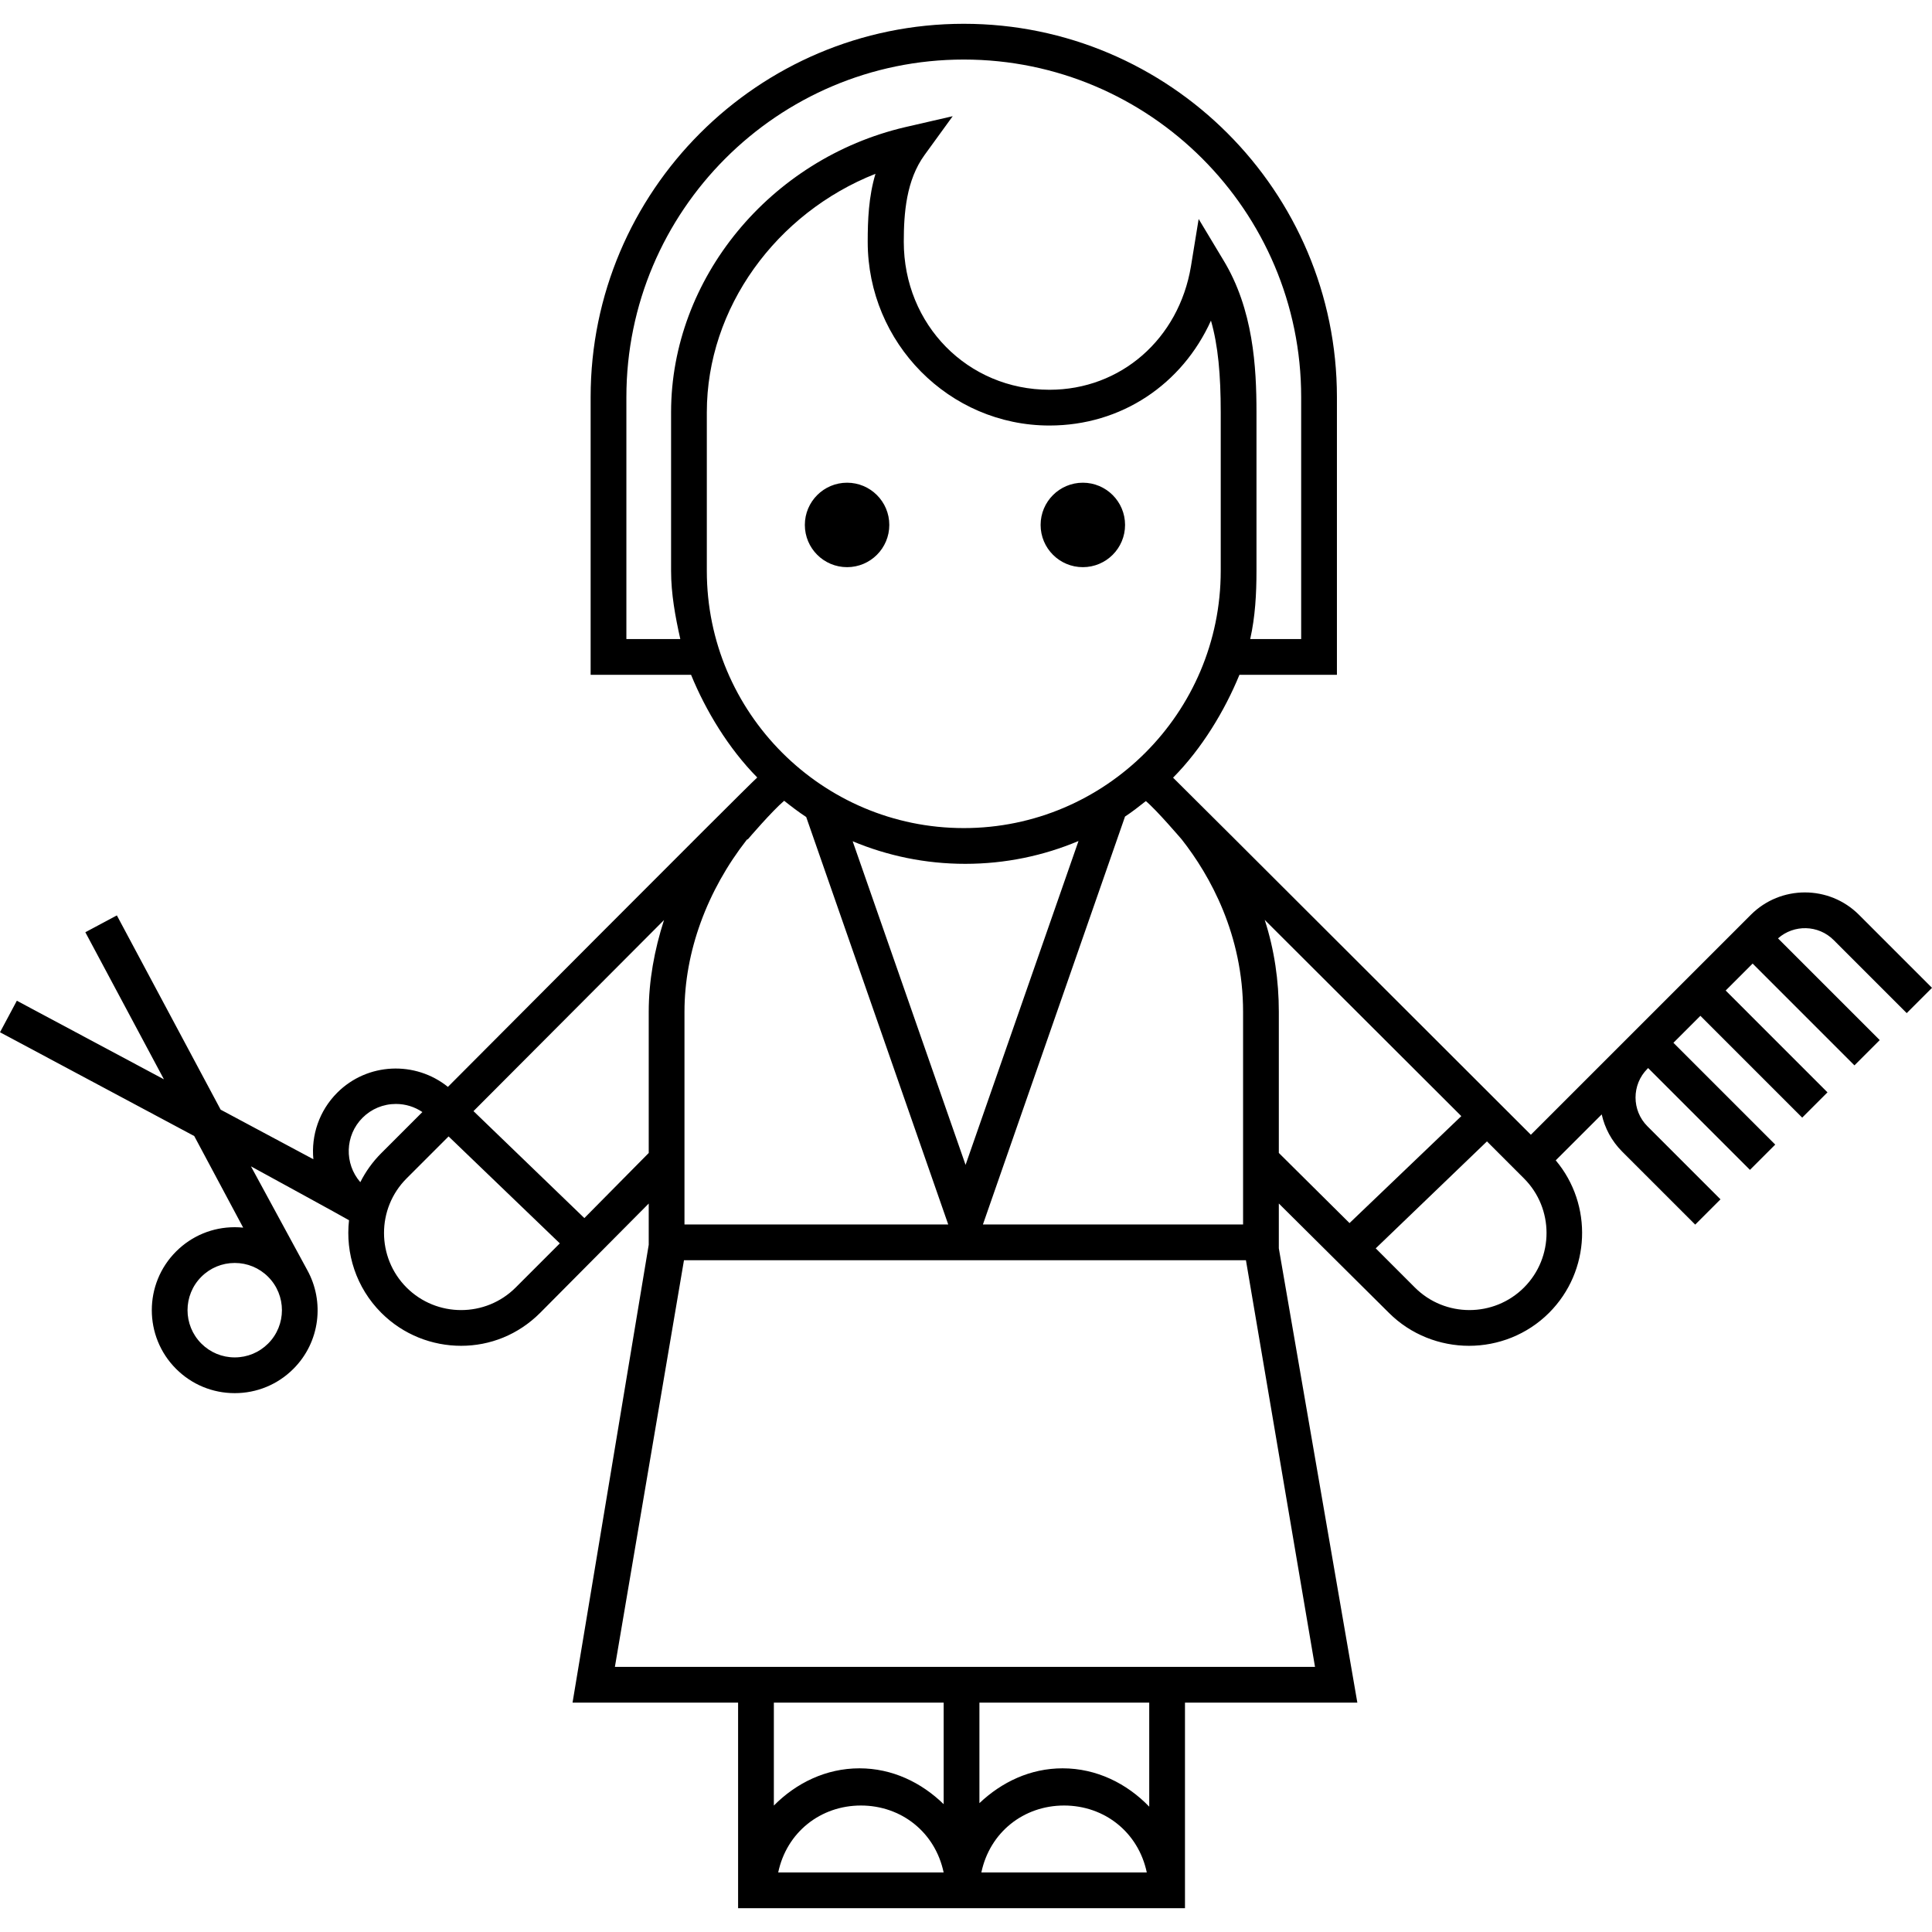 <?xml version="1.0" encoding="iso-8859-1"?>
<!-- Uploaded to: SVG Repo, www.svgrepo.com, Generator: SVG Repo Mixer Tools -->
<svg fill="#000000" height="800px" width="800px" version="1.1" id="Capa_1" xmlns="http://www.w3.org/2000/svg" xmlns:xlink="http://www.w3.org/1999/xlink" 
	 viewBox="0 0 611.999 611.999" xml:space="preserve">
<g>
	<g>
		<path d="M580.845,297.776l23.146,23.148l8.008-8.008l-23.146-23.147c-9.435-9.436-24.791-9.436-34.227,0l-69.693,69.686
			c0,0-111.986-111.88-113.338-113.112c9.153-9.245,16.375-21.255,21.02-32.579h30.882V125.78
			c0-65.2-53.025-118.243-118.201-118.243S187.095,60.58,187.095,125.78v87.984h31.815c4.636,11.325,11.84,23.288,20.965,32.521
			c-3.344,2.94-97.99,98.006-97.99,98.006c-10.317-8.301-25.489-7.73-35.065,1.845c-5.756,5.766-8.274,13.537-7.556,21.079
			l-29.369-15.706L37.02,289.974l-9.988,5.332l24.894,46.589L5.337,317.002L0,326.989l61.528,32.874l15.503,29.015
			c-0.883-0.089-1.775-0.137-2.675-0.137c-7.02,0-13.621,2.733-18.585,7.698c-10.247,10.247-10.247,26.921,0,37.17
			c4.964,4.964,11.565,7.698,18.585,7.698s13.621-2.733,18.585-7.698c8.474-8.474,9.919-21.33,4.374-31.322
			c-0.597-1.077-17.821-32.824-17.821-32.824s30.395,16.603,31.065,17.07c-1.175,10.448,2.225,21.323,10.219,29.326
			c6.975,6.967,16.132,10.45,25.289,10.45c9.157,0,18.081-3.484,25.05-10.451l34.379-34.612v13.062l-24.133,145.038h52.444v65.116
			h65.584h11.325h64.649v-65.116h54.602l-24.874-143.92v-14.194l34.86,34.626c6.967,6.967,16.24,10.453,25.397,10.453
			s18.377-3.485,25.354-10.454c13.2-13.214,13.915-34.265,2.105-48.294l14.566-14.552c0.971,4.312,3.116,8.411,6.465,11.762
			l23.15,23.146l8.011-8.008l-23.146-23.146c-5.021-5.021-5.021-13.19,0-18.211l0.226-0.227l32.253,32.252l8.008-8.008
			l-32.253-32.252l8.543-8.543l32.252,32.252l8.008-8.008l-32.251-32.252l8.543-8.543l32.252,32.252l8.008-8.008l-32.224-32.224
			C568.276,292.776,576.015,292.943,580.845,297.776z M84.933,425.602c-2.825,2.826-6.581,4.381-10.577,4.381
			c-3.996,0-7.753-1.556-10.577-4.381c-5.832-5.834-5.832-15.322,0-21.154c2.825-2.826,6.581-4.381,10.577-4.381
			c3.996,0,7.753,1.556,10.577,4.381C90.765,410.28,90.765,419.77,84.933,425.602z M374.346,265.924
			c8.968,11.415,19.423,30.152,19.423,54.583v67.373h-82.412l45.018-129.225c2.31-1.512,4.429-3.188,6.591-4.895
			C366.28,256.478,374.346,265.924,374.346,265.924z M305.863,369l-35.764-102.512c10.985,4.599,23.031,7.149,35.664,7.149
			c12.712,0,24.833-2.578,35.875-7.232L305.863,369z M198.42,202.439V125.78c0-58.954,47.944-106.918,106.876-106.918
			S412.172,66.824,412.172,125.78v76.659h-16.145c1.588-7.078,1.989-14.323,1.989-21.596v-50.237
			c0-14.26-0.988-32.632-10.516-48.254l-7.801-12.981l-2.442,14.998c-3.84,23.02-22.247,39.098-44.802,39.098
			c-25.894,0-46.163-20.588-46.163-46.871c0-9.119,0.787-19.515,6.57-27.486l8.927-12.299l-15.026,3.458
			c-42.851,10.018-74.185,48.009-74.185,90.334v50.237c0,7.273,1.333,14.518,2.922,21.596H198.42V202.439z M223.9,130.606
			c0-33.055,21.981-63.125,53.425-75.551c-2.174,7.234-2.46,14.713-2.46,21.541c0,32.088,25.854,58.196,57.56,58.196
			c22.828,0,42.061-13.083,51.17-33.229c2.272,7.872,3.096,17.216,3.096,29.043v50.237c0,44.922-36.513,81.469-81.396,81.469
			S223.9,225.767,223.9,180.843V130.606z M236.938,265.823c0.108-0.146,7.569-8.85,11.456-12.163
			c2.248,1.778,4.578,3.574,6.987,5.143l44.99,129.076h-83.549v-67.373c0-19.054,7.171-38.422,19.77-54.536L236.938,265.823z
			 M120.777,365.284c-2.765,2.765-4.972,5.877-6.639,9.194c-5.109-5.869-4.887-14.807,0.694-20.396
			c2.825-2.827,6.585-4.383,10.586-4.383c3.027,0,5.914,0.895,8.379,2.565L120.777,365.284z M163.345,407.851
			c-9.523,9.524-25.027,9.521-34.557,0.003c-9.523-9.534-9.524-25.039-0.001-34.561l13.311-13.311l35.237,33.879L163.345,407.851z
			 M185.109,385.851l-35.12-33.879l60.347-60.523c-3.055,9.496-4.838,19.303-4.838,29.058v44.722L185.109,385.851z M298.926,539.346
			v32.162c-7.078-6.894-16.306-11.357-26.679-11.357c-10.591,0-20.035,4.65-27.113,11.793v-32.596h53.792V539.346z M298.917,593.138
			h-52.406c2.684-12.74,13.404-21.205,26.202-21.205C285.513,571.933,296.233,580.398,298.917,593.138z M310.862,593.138
			c2.684-12.74,13.404-21.205,26.202-21.205c12.8,0,23.52,8.465,26.204,21.205H310.862z M364.042,572.298
			c-7.078-7.341-16.68-12.147-27.445-12.147c-10.209,0-19.269,4.326-26.347,11.033v-31.838h53.792V572.298z M194.779,528.022
			l21.883-128.817h178.013l21.882,128.817H194.779z M400.623,291.394l62.277,62.161l-35.412,33.879l-22.393-22.217v-44.708
			C405.094,310.738,403.707,300.914,400.623,291.394z M482.757,407.848c-9.534,9.525-25.039,9.525-34.561,0.001l-12.408-12.408
			l35.236-33.879l11.728,11.728C492.276,382.813,492.276,398.318,482.757,407.848z"/>
		<circle cx="268.327" cy="166.284" r="13.376"/>
		<circle cx="343.01" cy="166.284" r="13.376"/>
	</g>
</g>
</svg>